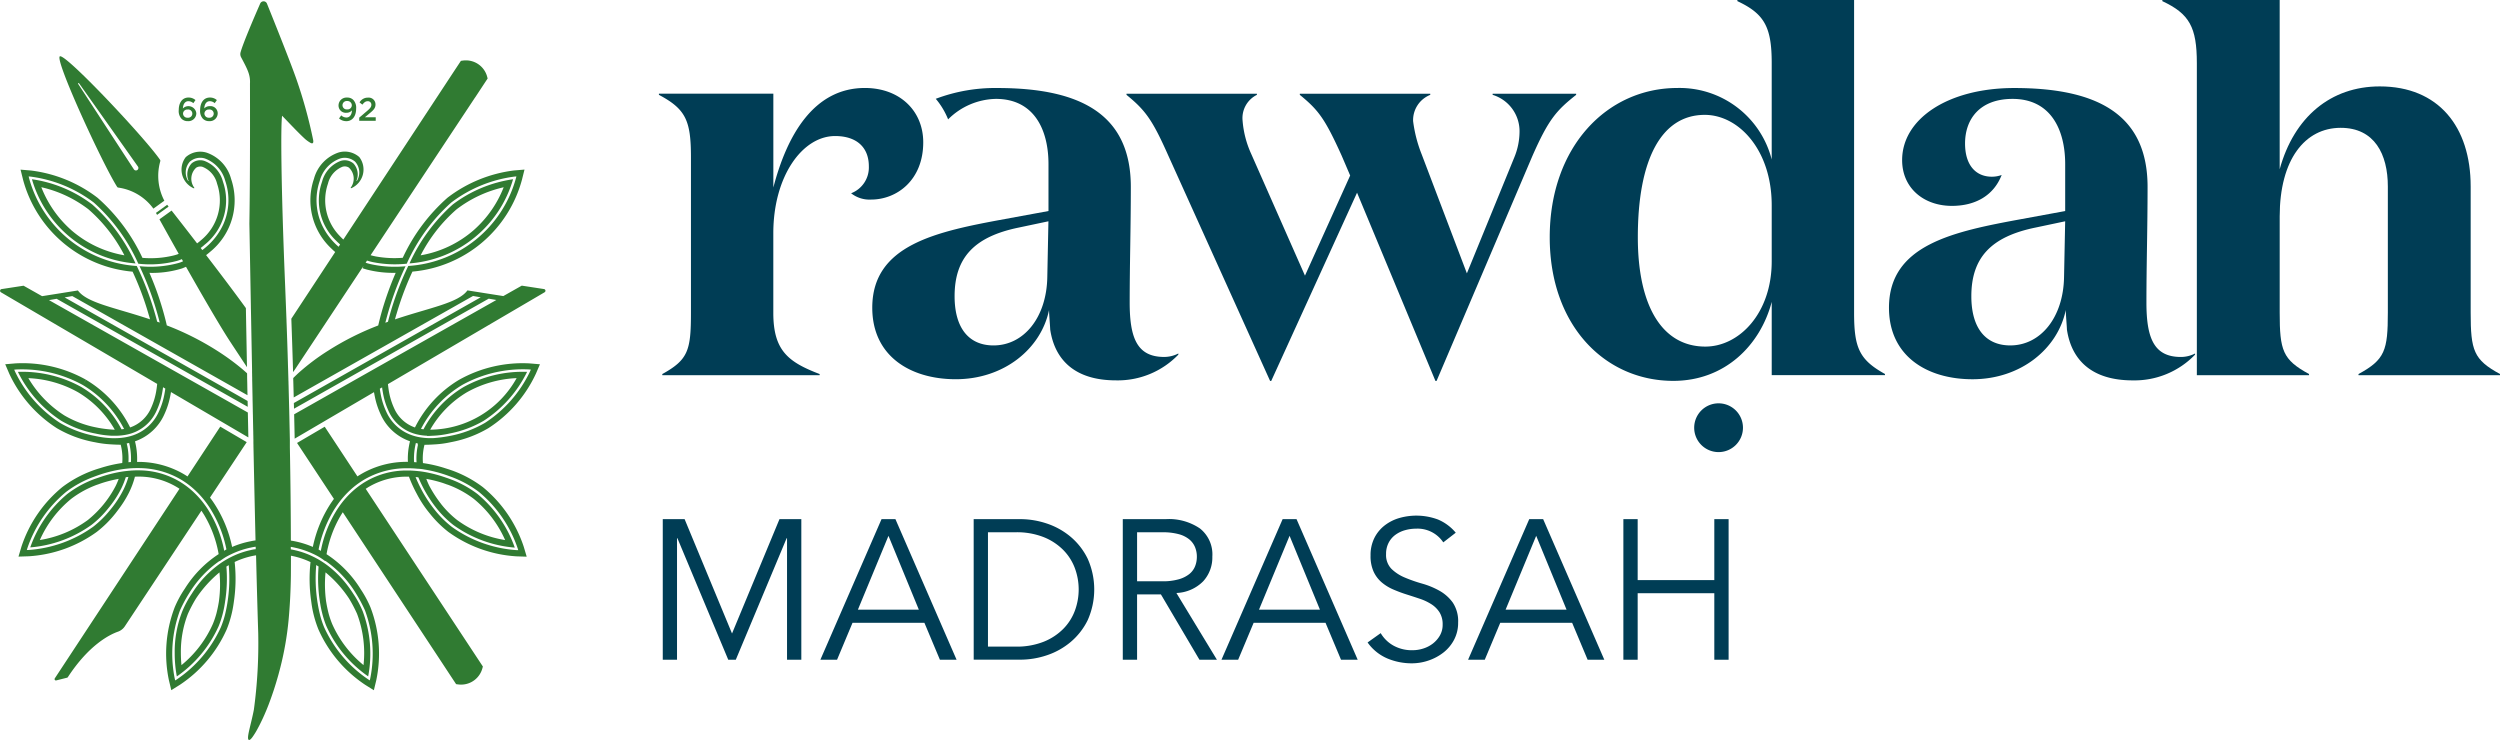 <svg xmlns="http://www.w3.org/2000/svg" width="288.054" height="85.26" viewBox="0 0 288.054 85.26"><g transform="translate(-126.734 -113.744)"><g transform="translate(126.735 113.888)"><path d="M372.581,216.132a15.058,15.058,0,0,0-6.949,2.909,20.352,20.352,0,0,0-4.985,6.789,13.472,13.472,0,0,0,11.934-9.7Zm-4.526,5.858a12.533,12.533,0,0,1-6.125,2.909,17.844,17.844,0,0,1,4.143-5.3,14.03,14.03,0,0,1,5.426-2.542,12.8,12.8,0,0,1-3.4,4.893Z" transform="translate(-313.465 -195.624)" fill="#307b32"/><path d="M151.925,219.041a15.03,15.03,0,0,0-6.947-2.909,13.469,13.469,0,0,0,11.934,9.7A20.33,20.33,0,0,0,151.925,219.041ZM149.5,221.99l-.041-.039a12.809,12.809,0,0,1-3.4-4.9,14.044,14.044,0,0,1,5.428,2.546,17.841,17.841,0,0,1,4.143,5.3A12.55,12.55,0,0,1,149.5,221.99Z" transform="translate(-141.298 -195.624)" fill="#307b32"/><path d="M167.474,161.017a6.041,6.041,0,0,1,4.028,2.423l1.261-.914a6.161,6.161,0,0,1-.47-4.54.2.2,0,0,0-.027-.174c-1.652-2.423-10.575-11.93-11.5-11.93a.083.083,0,0,0-.047.012c-.605.4,4.93,12.4,6.6,15.031A.2.2,0,0,0,167.474,161.017ZM162.936,149l6.778,9.581a.284.284,0,1,1-.463.328c-.006-.006-6.413-9.833-6.418-9.841C162.792,149,162.889,148.93,162.936,149Z" transform="translate(-153.828 -139.544)" fill="#307b32"/><path d="M215.946,231.885l1.328-.955c-.062-.08-.117-.15-.164-.209l-1.291.933C215.856,231.721,215.9,231.8,215.946,231.885Z" transform="translate(-197.85 -207.27)" fill="#307b32"/><path d="M229.879,172.2a.911.911,0,0,0,.976-.9.911.911,0,0,0-1.546-.568c.021-.48.24-.834.631-.834a.873.873,0,0,1,.57.23l.248-.357a1.189,1.189,0,0,0-.8-.293c-.744,0-1.127.627-1.127,1.435a1.307,1.307,0,0,0,.318,1.009A.991.991,0,0,0,229.879,172.2Zm-.021-1.341a.475.475,0,1,1,.01.943.489.489,0,0,1-.543-.478A.483.483,0,0,1,229.858,170.861Z" transform="translate(-208.236 -158.384)" fill="#307b32"/><path d="M242.089,172.2a.912.912,0,0,0,.976-.9.834.834,0,0,0-.92-.83.844.844,0,0,0-.629.262c.023-.48.242-.834.633-.834a.873.873,0,0,1,.57.23l.248-.357a1.194,1.194,0,0,0-.8-.293c-.744,0-1.127.627-1.127,1.435a1.307,1.307,0,0,0,.32,1.009A.984.984,0,0,0,242.089,172.2Zm-.023-1.341a.475.475,0,1,1,.012.943.491.491,0,0,1-.545-.478A.484.484,0,0,1,242.066,170.861Z" transform="translate(-217.981 -158.384)" fill="#307b32"/><path d="M321.027,171.232a.775.775,0,0,0,.617-.277c-.016.484-.248.826-.635.826a.873.873,0,0,1-.6-.248l-.252.353a1.252,1.252,0,0,0,.842.316c.7,0,1.127-.586,1.127-1.435a1.32,1.32,0,0,0-.32-1.008.943.943,0,0,0-.728-.277.915.915,0,0,0-.98.912A.834.834,0,0,0,321.027,171.232Zm.053-1.351a.5.5,0,0,1,.549.488.486.486,0,0,1-.533.476.485.485,0,1,1-.016-.965Z" transform="translate(-281.093 -158.384)" fill="#307b32"/><path d="M333.836,171.782h-1.252l.541-.451c.465-.379.683-.605.683-1.021a.783.783,0,0,0-.867-.789,1.079,1.079,0,0,0-.97.553l.328.254c.2-.262.367-.394.607-.394a.394.394,0,0,1,.426.41c0,.236-.133.406-.492.711l-.906.77v.363h1.9Z" transform="translate(-290.544 -158.415)" fill="#307b32"/><path d="M189.4,147.618l-2.546-.391-1.339.756-.4.227-.388.219-.449-.072-.451-.07-.941-.148h0l-.9-.143h0l-1.392-.221c-1.055,1.453-4.276,1.97-8.35,3.339.029-.109.061-.219.09-.328v0c.031-.109.063-.219.1-.328.107-.375.227-.754.351-1.134a34.606,34.606,0,0,1,1.47-3.714,14.386,14.386,0,0,0,12.624-10.6l.289-1.156-1.189.1a15.765,15.765,0,0,0-7.687,3.146,21.036,21.036,0,0,0-5.153,6.918,12.051,12.051,0,0,1-3.113-.156c-.1-.022-.2-.043-.3-.067s-.2-.047-.291-.074l12.038-18.175.006,0,1.191-1.808.252-.381-.06-.219a2.537,2.537,0,0,0-2.447-1.867,2.715,2.715,0,0,0-.351.023l-.223.031h0l-.7,1.058-.746,1.132h0l-12.1,18.4c-.072-.062-.142-.129-.211-.2s-.141-.137-.2-.207a5.888,5.888,0,0,1-1.361-6.033,2.79,2.79,0,0,1,1.669-1.945.884.884,0,0,1,.691.066.544.544,0,0,1,.057.037,1.731,1.731,0,0,1,.222,2.277.056.056,0,0,0-.016.066c.021.039.086.014.086.014a2.353,2.353,0,0,0,.9-3.579v0h0a2.522,2.522,0,0,0-2.372-.529,4.388,4.388,0,0,0-2.855,3.048,7.613,7.613,0,0,0,2.023,8.033c.068.066.139.133.211.2s.142.131.217.189l-5.055,7.686q.111,3.052.193,5.868c0,.066,0,.213.006.277.025-.023.193-.261.193-.261l7.764-11.724.022.01.043-.107,0,0,.086-.129-.088.254.213.07c.094.029.189.057.287.084a12.174,12.174,0,0,0,3.306.371c-.426.978-.816,2-1.162,3.042q-.4,1.2-.689,2.357c-.029.111-.056.221-.082.33s-.055.225-.08.336a32.21,32.21,0,0,0-5.739,2.884,25.329,25.329,0,0,0-3.444,2.589c-.082.074-.16.148-.238.223s-.139.133-.207.2-.111.109-.164.164c0,.037,0,.072,0,.109,0,.07,0,.139.006.209q.026.975.051,1.917l.978-.553.248-.141.248-.141,7.726-4.372.787-.445.295-.166.789-.447,9.589-5.428h0l.883.154-10.581,5.989-.771.436-.289.164-.771.435v0l-7.344,4.155-.248.141-.248.139v0l-1.277.723.018.654,1.58-.892.248-.141.248-.141,6.981-3.946.752-.424.285-.16.752-.426,11.589-6.549h0l.441.076.439.076-12.528,7.08-.738.418-.279.156-.732.414L163,160.709l-.248.141-.248.141-1.878,1.06q.032,1.382.059,2.685c0,.041,0,.082,0,.123l3.15-1.847.492-.289,5.5-3.224c.012.07.023.139.035.207.006.031.012.062.018.092.014.068.025.137.041.2.006.031.012.063.018.092a8.948,8.948,0,0,0,.646,1.949,5.781,5.781,0,0,0,3.388,3.12c-.058.227-.1.455-.141.684a8.311,8.311,0,0,0-.1,1.687,10.359,10.359,0,0,0-5.329,1.376c-.082.047-.164.1-.244.146s-.16.1-.24.154c-1.293-1.964-2.566-3.9-3.771-5.723l-3.189,1.869c1.351,2.048,2.792,4.235,4.251,6.448-.063.082-.123.164-.178.246s-.117.166-.174.25a14.568,14.568,0,0,0-2.078,5.036,10.58,10.58,0,0,0-1.966-.627c-.188-.039-.375-.074-.566-.1-.006-3.052-.039-6.678-.115-10.765,0-.041,0-.082,0-.123,0-.066,0-.135,0-.2,0-.041,0-.082,0-.123,0-.066,0-.133,0-.2v-.076a.394.394,0,0,1,0-.049c0-.16-.006-.32-.01-.482,0-.178-.008-.353-.01-.533-.012-.551-.025-1.111-.037-1.679,0-.108-.006-.215-.008-.322l-.006-.322c-.006-.217-.012-.435-.018-.654s-.01-.428-.016-.644q-.018-.7-.037-1.41c0-.164-.008-.33-.014-.5v-.059c0-.135-.008-.269-.014-.406a.124.124,0,0,0,0-.027c0-.125-.006-.252-.01-.379-.006-.189-.012-.379-.016-.57s-.012-.359-.018-.541-.01-.359-.015-.539q-.061-2.027-.137-4.143c-.006-.162-.012-.324-.02-.488v0c0-.162-.01-.328-.016-.492q-.067-1.766-.14-3.587c-.5-12.11-.512-18.661-.352-19.641,1,1.031,1.839,1.935,2.655,2.687a4.084,4.084,0,0,0,.609.433c.09.049.2.086.267.033a.207.207,0,0,0,.061-.133v0a.878.878,0,0,0-.016-.234,54.581,54.581,0,0,0-1.91-6.945c-.654-1.89-2.589-6.723-3.411-8.759a.45.45,0,0,0-.068-.115.517.517,0,0,0-.045-.047.423.423,0,0,0-.666.15c-.672,1.537-1.974,4.565-2.263,5.623a.771.771,0,0,0,.061.566c.724,1.369,1.082,2.015,1.023,3.038q.026,10.553-.068,16.14.088,4.921.172,9.535c0,.168.006.336.01.5s.006.338.01.506q.059,3.213.117,6.258c0,.062,0,.123,0,.183,0,.107,0,.215.006.32,0,.027,0,.055,0,.082v.023c0,.127.006.254.008.379v.019c0,.043,0,.086,0,.131,0,.178.008.357.01.535.012.543.021,1.08.033,1.613,0,.22.008.439.012.66v0c.006.225.01.447.014.67q0,.164.006.328c0,.109.006.221.008.33.014.664.025,1.32.041,1.97,0,.166.006.33.01.5v0c0,.1,0,.191.006.287,0,.043,0,.084,0,.127,0,.027,0,.057,0,.084s0,.082,0,.123,0,.082,0,.125l.006.209c0,.041,0,.084,0,.125.082,3.927.162,7.562.24,10.87-.189.025-.379.058-.566.1a10.555,10.555,0,0,0-2.132.656,14.462,14.462,0,0,0-2.193-5.2c-.057-.084-.115-.166-.175-.248s-.119-.162-.18-.242l4.231-6.387-3.048-1.787-3.776,5.741c-.078-.053-.158-.105-.238-.154s-.162-.1-.244-.146a10.374,10.374,0,0,0-5.327-1.375,8.316,8.316,0,0,0-.1-1.687c-.037-.229-.084-.457-.141-.684a5.766,5.766,0,0,0,3.386-3.12,8.889,8.889,0,0,0,.648-1.968c.008-.029.014-.061.02-.092.014-.067.027-.135.041-.2.006-.031.01-.061.016-.092.012-.068.024-.137.035-.207l5.5,3.224.246.144.246.145,2.921,1.712c0-.041,0-.082,0-.125q-.029-1.356-.057-2.743l-1.533-.867-.248-.141-.248-.141-6.653-3.759-.73-.412-.277-.158-.742-.418-12.481-7.055.439-.076.443-.076,11.54,6.524.758.426.283.162.748.422,6.984,3.948.248.139.248.14,1.207.684c0-.223-.008-.447-.012-.672l-.877-.5-.248-.141-.248-.141-7.346-4.157-.768-.433v0l-.289-.162-.773-.437-10.534-5.963.882-.152,9.542,5.4.793.449.293.166.789.445v0l7.724,4.37.248.141.248.141.549.31c-.008-.369-.014-.74-.022-1.113,0-.168-.006-.334-.01-.5s-.006-.336-.01-.5c0,0,.006-.049,0-.059,0-.117,0-.234-.006-.353-.172-.158-.352-.316-.541-.478a27.278,27.278,0,0,0-2.937-2.14,32.267,32.267,0,0,0-5.77-2.9c-.025-.111-.051-.225-.078-.336s-.053-.219-.08-.328a34.926,34.926,0,0,0-1.843-5.389,11.57,11.57,0,0,0,3.683-.488l.109-.037.043-.016c.039-.016.078-.031.117-.049v0c.088-.035.176-.072.262-.11,1.849,3.263,3.939,6.879,5.075,8.605.279.426.93,1.412,1.849,2.808.033.049.064.1.1.148,0-.022,0-.043,0-.065-.041-2.216-.084-4.467-.125-6.736-1.24-1.718-2.96-3.993-4.583-6.106.076-.057.152-.115.225-.176s.148-.121.221-.186a7.645,7.645,0,0,0,2.437-8.406,4.4,4.4,0,0,0-2.855-3.048,2.524,2.524,0,0,0-2.374.529,2.355,2.355,0,0,0,.9,3.581s.065.025.084-.014a.054.054,0,0,0-.014-.066,1.726,1.726,0,0,1,.223-2.277l.049-.033a.886.886,0,0,1,.7-.07,2.79,2.79,0,0,1,1.67,1.945,5.936,5.936,0,0,1-1.859,6.51c-.07.064-.142.125-.219.185s-.148.117-.225.176c-1.207-1.564-2.277-2.939-2.939-3.782l-1.4,1.008c.508.914,1.3,2.345,2.22,3.973-.045.022-.09.041-.137.059s-.086.029-.129.043c-.092.029-.188.059-.283.082a11.148,11.148,0,0,1-3.632.283,21.04,21.04,0,0,0-5.168-6.918,15.766,15.766,0,0,0-7.688-3.146l-1.187-.1.287,1.156a14.386,14.386,0,0,0,12.624,10.6,34.194,34.194,0,0,1,1.47,3.714q.187.565.348,1.123c.033.109.064.219.1.326v0c.031.111.061.219.09.328-4.056-1.359-7.258-1.876-8.31-3.325l-1.39.221-.9.145h0l-.939.148-.453.072-.447.07-.394-.221-.4-.227-1.34-.756-2.548.391a.2.2,0,0,0-.068.361l1.191.7.246.144,16.576,9.718c-.008.072-.016.144-.025.217,0,.031-.006.061-.01.092l-.029.215c0,.029-.008.061-.014.09a7.793,7.793,0,0,1-.625,2.156,4.066,4.066,0,0,1-2.413,2.245,13.243,13.243,0,0,0-5.083-5.489l-.377.6a12.624,12.624,0,0,1,4.761,5.065c-.1.018-.193.031-.293.043a12.4,12.4,0,0,0-4.618-4.866l.039-.066-.041.064a14.058,14.058,0,0,0-7.32-1.753,14.091,14.091,0,0,0,4.995,5.635,12.4,12.4,0,0,0,3.925,1.47l.01,0a10.783,10.783,0,0,0,1.919.256h.02a.225.225,0,0,0,.035,0,.128.128,0,0,0,.027,0,.161.161,0,0,0,.031,0,.057.057,0,0,0,.018,0c.178,0,.35,0,.519-.006a5.859,5.859,0,0,0,.734-.072c.1-.012.187-.029.279-.049a.007.007,0,0,0,.006,0,4.776,4.776,0,0,0,3.47-2.782,8.283,8.283,0,0,0,.641-2.074c.006-.029.012-.061.016-.09.014-.07.025-.141.035-.211.006-.031.01-.061.014-.092.012-.07.02-.141.027-.213l.262.152c-.008.072-.018.142-.029.213,0,.031-.01.061-.014.092l-.035.209c-.006.029-.012.061-.016.09a8.348,8.348,0,0,1-.642,2.044,5.039,5.039,0,0,1-2.951,2.73,5.731,5.731,0,0,1-.683.191l-.076.016c-.068.014-.137.025-.2.037a7.135,7.135,0,0,1-.726.082c-.156.01-.314.014-.477.014-.088,0-.176,0-.265,0h-.008a11.016,11.016,0,0,1-2-.262l0,0v0a12.639,12.639,0,0,1-4.009-1.5,14.43,14.43,0,0,1-5.2-5.952l-.078-.182.2-.018a14.467,14.467,0,0,1,7.7,1.785l.367-.609a14.937,14.937,0,0,0-8.125-1.882l-1.178.1.465,1.086a14.935,14.935,0,0,0,5.485,6.282,13.288,13.288,0,0,0,4.222,1.589v0c.033.008.064.014.1.02a.039.039,0,0,0,.014,0,11.891,11.891,0,0,0,1.945.256h.006c.416.029.779.039,1.07.039h0q.073.281.117.562a6.523,6.523,0,0,1,.061,1.546,15.2,15.2,0,0,0-2.558.592.236.236,0,0,0-.035.01,13.507,13.507,0,0,0-4.311,2.171,14.919,14.919,0,0,0-4.716,6.879l-.336,1.133,1.181-.039a14.931,14.931,0,0,0,7.85-2.817,12.4,12.4,0,0,0,2.068-2.035c.053-.065.107-.129.158-.2.076-.1.152-.2.224-.295a12.163,12.163,0,0,0,1.214-1.919l.006-.01a9.491,9.491,0,0,0,.717-1.9c.049,0,.1,0,.148,0a8.578,8.578,0,0,1,4.5,1.1c.084.047.164.094.246.145s.16.1.238.154l-14.367,21.844a.157.157,0,0,0,.129.242.15.15,0,0,0,.039-.006l1.246-.312a.146.146,0,0,0,.092-.066c2.431-3.716,4.809-4.9,5.784-5.241a1.579,1.579,0,0,0,.779-.613l8.824-13.321c.059.084.115.17.17.256s.113.174.166.264a13.238,13.238,0,0,1,1.652,4.481,12.894,12.894,0,0,0-3.882,3.956.356.356,0,0,0-.023.035,12.23,12.23,0,0,0-1.181,2.185s0,.006,0,.01l-.012.027a14.926,14.926,0,0,0-.635,8.316l.275,1.148,1-.625a14.918,14.918,0,0,0,5.381-6.37,11.946,11.946,0,0,0,.492-1.474,12.809,12.809,0,0,0,.326-1.642c.006-.031.01-.063.014-.1a17.874,17.874,0,0,0,.088-4.559,9.121,9.121,0,0,1,1.9-.66c.193-.043.383-.08.566-.109.084,3.368.166,6.367.25,8.955a56.983,56.983,0,0,1-.5,8.824c-.351,1.849-.935,3.458-.547,3.5.049,0,.111-.033.189-.107a1.5,1.5,0,0,0,.115-.127l0,0c.027-.035.057-.07.086-.111a8.119,8.119,0,0,0,.582-.947c.059-.107.119-.222.182-.342.041-.08.084-.162.125-.246s.084-.17.127-.26c.022-.043.043-.088.065-.133.043-.092.088-.184.131-.277q.012-.024.024-.053c.025-.057.056-.127.094-.209.019-.043.041-.09.062-.141.01-.025.022-.051.033-.078l.045-.105c.031-.072.065-.15.1-.232l.053-.129c.043-.105.088-.217.135-.336s.1-.246.146-.379c.018-.045.035-.09.051-.135.053-.139.105-.281.158-.431.019-.051.037-.1.054-.153.037-.1.074-.209.111-.318q.085-.243.17-.5c.172-.523.348-1.1.521-1.718.076-.276.152-.561.227-.853a35.953,35.953,0,0,0,.957-5.479q.231-2.481.267-5.143.006-1.066.008-2.289c.186.033.375.074.566.123a9.022,9.022,0,0,1,1.687.609,17.934,17.934,0,0,0,.078,4.487c.006.057.014.113.023.168a12.511,12.511,0,0,0,.816,3.116,14.929,14.929,0,0,0,5.383,6.37l1,.625.277-1.148a14.928,14.928,0,0,0-.635-8.316l-.012-.027a.021.021,0,0,1,0-.01,12.428,12.428,0,0,0-1.177-2.179s0,0,0-.006a12.932,12.932,0,0,0-3.905-3.989,13.246,13.246,0,0,1,1.542-4.3c.053-.092.107-.182.162-.271s.11-.176.168-.262c4.364,6.621,8.742,13.26,11.222,17.021h0l.391.594.744,1.133.7,1.058.225.031a2.635,2.635,0,0,0,.352.023,2.539,2.539,0,0,0,2.447-1.867l.059-.219h0l-.252-.381-.875-1.326,0,0c-2.515-3.813-7.5-11.376-12.372-18.765.078-.053.158-.1.238-.154s.162-.1.244-.145a8.6,8.6,0,0,1,4.5-1.1,15.417,15.417,0,0,0,.884,1.941.57.57,0,0,1,.028.051,12.447,12.447,0,0,0,1.4,2.138.1.1,0,0,1,.012.016l.146.18a12.557,12.557,0,0,0,2.068,2.035,14.926,14.926,0,0,0,7.85,2.817l1.179.039-.336-1.133a14.926,14.926,0,0,0-4.714-6.879,13.4,13.4,0,0,0-4.149-2.119c-.047-.016-.094-.031-.141-.045a15.173,15.173,0,0,0-2.614-.609,6.513,6.513,0,0,1,.06-1.546q.044-.281.117-.562h0c.291,0,.654-.01,1.07-.039h0a11.2,11.2,0,0,0,1.836-.234l.088-.018c.045-.008.09-.018.135-.027a13.262,13.262,0,0,0,4.222-1.591,14.918,14.918,0,0,0,5.485-6.282l.467-1.086-1.177-.1a14.935,14.935,0,0,0-8.125,1.882,13.338,13.338,0,0,0-5.1,5.5,4.068,4.068,0,0,1-2.411-2.245,7.867,7.867,0,0,1-.623-2.136c0-.029-.01-.059-.013-.09-.01-.07-.02-.142-.029-.215,0-.031-.008-.061-.011-.092-.008-.072-.016-.142-.024-.217l16.609-9.738.246-.144,1.191-.7A.2.2,0,0,0,189.4,147.618Zm-23.654-4.87c-.072-.063-.145-.127-.213-.191v0c-.072-.064-.141-.133-.209-.2a7.378,7.378,0,0,1-1.5-2.132,6.846,6.846,0,0,1-.25-5.063,3.753,3.753,0,0,1,2.361-2.589,1.822,1.822,0,0,1,1.672.334.162.162,0,0,1,.037.029.029.029,0,0,1,.008.01,1.851,1.851,0,0,1,.205,2.212c-.024.039-.059.01-.047-.025a1.87,1.87,0,0,0-.348-1.978l-.008-.008a.617.617,0,0,0-.055-.045,1.55,1.55,0,0,0-1.392-.254,3.475,3.475,0,0,0-2.164,2.406,6.412,6.412,0,0,0,1.658,6.832c.068.07.137.139.207.2s.141.133.213.2Zm5.864,7.982q-.047.164-.088.328c-.029.111-.058.223-.086.334-.1.035-.2.072-.3.109.027-.111.055-.223.086-.334v0c.025-.109.054-.217.086-.326a35.132,35.132,0,0,1,2.154-5.848,12.877,12.877,0,0,1-4.028-.244c-.1-.023-.2-.051-.291-.076s-.191-.057-.283-.088l.164-.246c.092.029.186.059.283.084s.193.051.293.074a12.793,12.793,0,0,0,4,.2,20.767,20.767,0,0,1,5.127-7.045,15.286,15.286,0,0,1,7.307-2.993l.2-.018-.049.193a13.761,13.761,0,0,1-12.411,10.126A34.757,34.757,0,0,0,171.609,150.731Zm-21.528-8.023c.074-.059.146-.119.218-.186a6.519,6.519,0,0,0,2.123-7.27,3.474,3.474,0,0,0-2.164-2.406,1.553,1.553,0,0,0-1.394.254c-.018.014-.035.029-.053.045a.029.029,0,0,0-.008.008,1.871,1.871,0,0,0-.348,1.978c.012.035-.024.065-.047.025a1.854,1.854,0,0,1,.2-2.214s.006,0,.008-.008a.407.407,0,0,1,.037-.029,1.83,1.83,0,0,1,1.673-.334,3.753,3.753,0,0,1,2.361,2.589,6.857,6.857,0,0,1-.25,5.063,7.483,7.483,0,0,1-1.949,2.548c-.072.062-.146.125-.221.185s-.146.117-.222.174c-.064-.082-.129-.164-.19-.246C149.935,142.829,150.009,142.77,150.081,142.708Zm-7.59,2.255a13.769,13.769,0,0,1-12.411-10.126l-.047-.193.2.018a15.289,15.289,0,0,1,7.309,2.993,20.74,20.74,0,0,1,5.126,7.045,12.149,12.149,0,0,0,4.475-.328c.094-.029.187-.059.277-.09v0l.006,0c.086-.035.172-.072.256-.109.047.082.094.166.141.25l-.262.111-.029.012s0,0,0,0l-.008,0c-.074.025-.158.055-.234.076a12.227,12.227,0,0,1-4.478.365,35.166,35.166,0,0,1,2.154,5.836c.029.109.059.219.086.328s.057.223.086.334c-.1-.037-.2-.072-.3-.108-.025-.111-.055-.222-.084-.334s-.058-.219-.09-.328A34.514,34.514,0,0,0,142.492,144.963Zm-2.683,18.856a.052.052,0,0,1-.018,0,.4.4,0,0,1-.047,0h-.006a14.588,14.588,0,0,1-1.648-.2.333.333,0,0,1-.057-.012c-.055-.01-.11-.021-.166-.033v0a11.7,11.7,0,0,1-3.71-1.388,12.808,12.808,0,0,1-4.155-4.3,12.843,12.843,0,0,1,5.735,1.632l.016.01a11.885,11.885,0,0,1,4.208,4.3C139.91,163.821,139.859,163.821,139.809,163.819Zm1.584,1.578c.074-.014.148-.029.22-.045q.076.3.123.6a7.48,7.48,0,0,1,.084,1.6c-.1.006-.191.012-.287.022a7.116,7.116,0,0,0-.078-1.578c-.025-.156-.055-.314-.094-.471q-.012-.061-.029-.123A.606.606,0,0,0,141.392,165.4Zm9.306,7.629c-.054-.088-.113-.174-.17-.258s-.115-.168-.176-.248a10.236,10.236,0,0,0-1.507-1.677,9.46,9.46,0,0,0-1.047-.806c-.078-.053-.158-.1-.238-.154s-.162-.1-.246-.146a9.223,9.223,0,0,0-4.651-1.226c-.076,0-.154,0-.234,0-.168,0-.34.01-.513.021-.072,0-.145.008-.217.016-.1.006-.2.016-.295.027-.244.025-.5.058-.752.1a14.866,14.866,0,0,0-2.392.617c-.076.023-.15.051-.227.078-.1.033-.2.066-.3.1v0a12.023,12.023,0,0,0-3.216,1.74,14.083,14.083,0,0,0-4.3,6.178,14.065,14.065,0,0,0,7.068-2.6,11.394,11.394,0,0,0,1.906-1.884l0,0a11.63,11.63,0,0,0,1.49-2.257c.016-.027.029-.055.043-.084a8.915,8.915,0,0,0,.5-1.259c.035-.006.07-.01.105-.014l.2-.023a8.929,8.929,0,0,1-.527,1.383.451.451,0,0,0-.022.045,11.926,11.926,0,0,1-1.566,2.392l0,0h0a11.691,11.691,0,0,1-1.951,1.927,14.444,14.444,0,0,1-7.44,2.671l-.2.006.056-.189A14.439,14.439,0,0,1,134.343,171a12.252,12.252,0,0,1,3.29-1.779v0c.035-.014.07-.027.105-.039.056-.022.115-.043.174-.063a.358.358,0,0,1,.043-.016,14.991,14.991,0,0,1,2.757-.707c.248-.039.5-.07.74-.094.1-.01.2-.018.293-.025.244-.016.486-.027.725-.027.092,0,.182,0,.271,0a9.642,9.642,0,0,1,4.729,1.254c.082.047.164.1.244.146s.16.1.238.152a9.454,9.454,0,0,1,1.08.83,10.55,10.55,0,0,1,1.488,1.638c.061.082.119.164.176.248s.117.168.172.254a13.923,13.923,0,0,1,1.955,4.842l-.256.16A13.729,13.729,0,0,0,150.7,173.026Zm-10.29-3.534a8.231,8.231,0,0,1-.342.806l-.006.012a12.32,12.32,0,0,1-3.214,3.929,12.794,12.794,0,0,1-5.52,2.3,12.811,12.811,0,0,1,3.626-4.756,11.288,11.288,0,0,1,3.031-1.638l0,.006c.156-.059.312-.115.467-.168l.043-.014A14.508,14.508,0,0,1,140.408,169.492Zm15.234,8.2a9.449,9.449,0,0,0-1.972.654c-.07.031-.141.064-.209.1-.154.072-.307.152-.457.236-.064.035-.129.07-.193.109-.025.014-.049.027-.072.043-.224.131-.445.273-.66.426a12.15,12.15,0,0,0-3.249,3.468,11.3,11.3,0,0,0-1.088,2.015s0,.01-.006.014a12.745,12.745,0,0,0-.873,4.784,14.734,14.734,0,0,0,.244,2.716,14.076,14.076,0,0,0,4.817-5.789,10.815,10.815,0,0,0,.445-1.334,12.063,12.063,0,0,0,.269-1.3c.01-.055.018-.109.025-.166a17.112,17.112,0,0,0,.156-4.071l.113-.07.156-.094a17.342,17.342,0,0,1-.144,4.278c-.008.057-.016.115-.027.174q-.105.636-.26,1.269l-.012.049a11.142,11.142,0,0,1-.459,1.375,14.448,14.448,0,0,1-5.1,6.036l-.168.105-.047-.191a14.45,14.45,0,0,1,.6-7.881s0,0,0,0l.258.115-.258-.117c0-.008.006-.014.01-.022a16.8,16.8,0,0,1,.988-1.863l.072-.113a12.408,12.408,0,0,1,3.491-3.7l.006.039c.322-.24.523-.367.531-.373l.119-.074.027-.018a.053.053,0,0,1,.02-.012c.072-.041.144-.082.217-.121.143-.076.287-.15.434-.219.076-.037.152-.072.23-.108a9.766,9.766,0,0,1,2.011-.652c.187-.041.375-.074.566-.1,0,.1,0,.189.008.285C156.017,177.611,155.83,177.644,155.642,177.687Zm-3.679,5.864c-.006.055-.016.107-.024.16-.07.416-.156.834-.26,1.248a10.163,10.163,0,0,1-.414,1.234,12.811,12.811,0,0,1-3.624,4.756c-.039-.406-.068-.889-.068-1.421a12.023,12.023,0,0,1,.81-4.483l.012-.027a16.352,16.352,0,0,1,.908-1.726.042.042,0,0,0,.006-.01,13.874,13.874,0,0,1,2.712-3.021A14.34,14.34,0,0,1,151.964,183.55Zm15.73-.951.029.045a16.424,16.424,0,0,1,1.056,1.972c0,.006.006.012.008.018v0s0,0,0,0a14.442,14.442,0,0,1,.6,7.881l-.045.191-.168-.105a14.431,14.431,0,0,1-5.1-6.036,10.736,10.736,0,0,1-.457-1.375h0l-.011-.049q-.15-.6-.252-1.211c0-.02-.006-.039-.01-.059a17.48,17.48,0,0,1-.172-4.454c.053.031.105.063.158.1.037.021.074.045.112.07a17.185,17.185,0,0,0,.191,4.29v0c.051.322.115.652.2.984.016.063.029.123.045.186.006.025.012.049.018.074h0a10.783,10.783,0,0,0,.445,1.334,14.078,14.078,0,0,0,4.815,5.789,14.039,14.039,0,0,0-.629-7.5v0l-.006-.014a11.225,11.225,0,0,0-1.078-2,.1.1,0,0,1-.01-.016c-.07-.109-.143-.219-.217-.326-.025-.041-.053-.08-.082-.119-.049-.072-.1-.144-.152-.215q-.114-.161-.234-.316c-.035-.047-.07-.094-.107-.139q-.325-.413-.676-.789c-.063-.068-.127-.137-.193-.2v0l-.012-.012a.063.063,0,0,0-.016-.014c-.041-.047-.088-.092-.135-.137s-.1-.1-.148-.143c-.065-.064-.129-.125-.2-.184q-.12-.111-.246-.217c-.041-.037-.084-.074-.129-.11-.156-.133-.316-.258-.48-.377-.074-.056-.148-.111-.225-.162q-.325-.228-.662-.428c-.023-.014-.047-.029-.07-.041-.064-.039-.129-.076-.2-.111-.15-.084-.3-.162-.455-.234-.068-.035-.139-.068-.209-.1a9.4,9.4,0,0,0-1.779-.613c-.187-.045-.377-.084-.566-.115v-.293c.189.033.379.07.566.115a9.7,9.7,0,0,1,1.828.611l.229.105v0c.146.068.289.141.431.217.09.049.176.1.264.148,0,0,0,0,0,.006l.121.074c.008.006.209.133.531.373l.006-.041A12.408,12.408,0,0,1,167.694,182.6Zm-3.368,1.107c-.008-.051-.018-.1-.024-.154a14.385,14.385,0,0,1-.059-3.294,13.764,13.764,0,0,1,2.712,3.023.167.167,0,0,1,.012.02,16.494,16.494,0,0,1,.9,1.716c0,.01.008.018.011.027a12.846,12.846,0,0,1,.742,5.9A12.811,12.811,0,0,1,165,186.192a10.123,10.123,0,0,1-.414-1.234h0Q164.43,184.335,164.326,183.707Zm11.225-15.312a14.887,14.887,0,0,1,2.759.707c.024.008.047.016.07.025.084.029.168.061.252.092v0A12.332,12.332,0,0,1,181.921,171a14.431,14.431,0,0,1,4.469,6.518l.055.189-.2-.006a14.443,14.443,0,0,1-7.439-2.671,11.634,11.634,0,0,1-1.951-1.929,14.771,14.771,0,0,1-1.57-2.388c-.006-.014-.014-.025-.019-.039v0s0,0,0,0c-.285-.543-.5-1.023-.648-1.392.039,0,.078.006.119.01l.2.023c.146.352.344.789.6,1.273a.059.059,0,0,1,.01.02,14.8,14.8,0,0,0,1.525,2.321,11.546,11.546,0,0,0,1.908,1.883,14.065,14.065,0,0,0,7.068,2.6,14.082,14.082,0,0,0-4.3-6.178,12.029,12.029,0,0,0-3.216-1.74c-.115-.043-.231-.084-.344-.121l-.086-.029c-.053-.02-.1-.037-.156-.055l-.141-.047q-.721-.237-1.39-.389c-.082-.019-.164-.037-.244-.055-.189-.041-.375-.076-.558-.106-.256-.045-.508-.078-.752-.1-.1-.012-.2-.022-.295-.027-.072-.008-.144-.012-.217-.016-.174-.012-.346-.019-.514-.021-.08,0-.158,0-.234,0a9.213,9.213,0,0,0-4.653,1.228c-.084.047-.164.1-.244.145s-.16.1-.238.154a9.455,9.455,0,0,0-1.046.806,10.306,10.306,0,0,0-1.627,1.845c-.059.084-.115.168-.172.254s-.113.174-.166.262a13.75,13.75,0,0,0-1.757,4.569l-.258-.16a14.065,14.065,0,0,1,1.841-4.671q.085-.132.17-.258c.056-.086.115-.17.174-.252a10.576,10.576,0,0,1,1.605-1.8,9.453,9.453,0,0,1,1.08-.83c.078-.053.158-.1.238-.152s.164-.1.246-.146a9.64,9.64,0,0,1,4.729-1.254c.09,0,.18,0,.271,0,.238,0,.48.012.725.027.1.008.2.016.293.025Q175.179,168.336,175.551,168.394Zm.3,1.093a14.306,14.306,0,0,1,1.8.439.442.442,0,0,1,.045.014c.193.064.388.135.586.209l0-.008a11.333,11.333,0,0,1,3.03,1.64,12.779,12.779,0,0,1,3.624,4.756,12.815,12.815,0,0,1-5.52-2.3,10.81,10.81,0,0,1-1.794-1.773c-.012-.016-.025-.031-.037-.045l0,0c-.006-.006-.01-.014-.016-.02s-.006-.006-.008-.01,0,0,0-.006a13.961,13.961,0,0,1-1.349-2.07c0-.01-.01-.018-.014-.027a.139.139,0,0,0-.008-.016C176.059,170.009,175.95,169.748,175.854,169.488Zm-.951-3.958c-.037.156-.066.314-.092.471a7.118,7.118,0,0,0-.078,1.578c-.1-.01-.193-.016-.287-.022a7.468,7.468,0,0,1,.084-1.6q.05-.3.123-.6h0c.07.016.145.031.217.045l-.012.129Zm-3.421-3.915a4.766,4.766,0,0,0,3.47,2.782.007.007,0,0,0,0,0c.092.02.183.037.279.051h0a6.276,6.276,0,0,0,.734.07c0,.008-.008.018-.012.027.158,0,.33-.01.516-.022h.014a10.861,10.861,0,0,0,2.062-.265l0,0a12.348,12.348,0,0,0,3.925-1.466,14.083,14.083,0,0,0,5-5.635,14.082,14.082,0,0,0-7.32,1.753h0l0,0a12.4,12.4,0,0,0-4.616,4.866c-.1-.012-.2-.025-.291-.043A12.623,12.623,0,0,1,180,158.665a14.471,14.471,0,0,1,7.7-1.783l.2.018-.078.182a14.427,14.427,0,0,1-5.2,5.952,12.694,12.694,0,0,1-4.009,1.5h0a15.667,15.667,0,0,1-2,.265h-.006c-.09,0-.178,0-.265,0-.162,0-.322,0-.478-.014a7.088,7.088,0,0,1-.725-.082c-.068-.012-.137-.023-.2-.037l0,0c-.025,0-.049-.008-.074-.014a5.561,5.561,0,0,1-.685-.193,5.028,5.028,0,0,1-2.949-2.728,8.428,8.428,0,0,1-.638-2.025c-.006-.029-.01-.061-.016-.09-.014-.07-.025-.141-.037-.211,0-.029-.008-.061-.014-.09-.01-.07-.02-.141-.029-.213l.262-.152c.008.072.018.141.029.211v0c0,.031.008.061.012.09v0c.012.07.023.141.037.209a.646.646,0,0,0,.016.09A8.139,8.139,0,0,0,171.482,161.615Zm4.821,2.206a11.873,11.873,0,0,1,4.21-4.3,12.822,12.822,0,0,1,5.751-1.642,11.512,11.512,0,0,1-9.841,5.94.517.517,0,0,1-.055,0C176.346,163.821,176.325,163.821,176.3,163.821Z" transform="translate(-126.735 -114.459)" fill="#307b32"/></g><g transform="translate(202.655 113.744)"><path d="M1397.442,149.748V135.233c0-6.893-3.713-11.533-10.473-11.533-5.633,0-9.875,3.513-11.533,9.544v-19.5h-13.521v.132c3.115,1.459,3.976,2.983,3.976,7.158v35.938h12.926v-.132c-3.049-1.657-3.38-2.718-3.38-7.092V138.679c0-6.562,2.916-10.207,7.026-10.207,3.911,0,5.435,3.049,5.435,6.761v14.516c0,4.374-.331,5.435-3.38,7.092v.132h16.306v-.132C1397.773,155.184,1397.442,154.123,1397.442,149.748Z" transform="translate(-1188.688 -113.744)" fill="#003d55"/><path d="M654.635,188.724c0-4.416.132-8.57.132-13.316,0-8.109-5.405-11.4-15.36-11.4a19.33,19.33,0,0,0-7.115,1.242,8.618,8.618,0,0,1,1.422,2.37,8,8,0,0,1,5.5-2.36c4.417,0,6.065,3.56,6.065,7.515v5.406l-5.011.921c-7.911,1.451-15.293,2.968-15.293,10.219,0,5.6,4.417,8.24,9.624,8.24,5.537,0,9.821-3.495,10.745-7.977,0,.461.132,1.977.132,2.242.527,3.559,2.9,5.866,7.58,5.866a9.679,9.679,0,0,0,7.186-2.966v-.132a3.572,3.572,0,0,1-1.649.4C655.491,194.986,654.635,192.811,654.635,188.724Zm-9.492-2.967c-.067,4.68-2.7,7.91-6.2,7.91-2.768,0-4.482-1.912-4.482-5.669,0-4.416,2.241-6.855,7.383-7.91l3.428-.725Z" transform="translate(-600.392 -153.866)" fill="#003d55"/><path d="M822.009,167.4v-.132h-9.623v.132a4.376,4.376,0,0,1,3.1,4.284,7.856,7.856,0,0,1-.594,2.9l-5.472,13.383-5.208-13.711a15.648,15.648,0,0,1-.988-3.824A3.136,3.136,0,0,1,805.2,167.4v-.132h-15.03v.132c2.176,1.779,2.9,2.768,4.813,6.987l.988,2.308-5.207,11.536-6.2-14.04a11.326,11.326,0,0,1-.989-3.824,2.984,2.984,0,0,1,1.648-2.966v-.132H770.2v.132c2.175,1.779,2.966,2.835,4.812,6.987l11.733,25.974h.132l9.888-21.688,9.031,21.688h.132l11.008-25.842C818.844,170.168,819.768,169.179,822.009,167.4Z" transform="translate(-716.324 -156.471)" fill="#003d55"/><path d="M1047.041,149.788V113.744h-13.448v.131c3.1,1.452,3.956,2.968,3.956,7.121v11.126a10.96,10.96,0,0,0-10.877-8.24c-8.108,0-14.7,6.79-14.7,17.2,0,10.218,6.4,16.546,14.24,16.546,5.932,0,10.019-4.087,11.338-9.1v8.437H1050.6v-.13C1047.634,155.193,1047.041,153.81,1047.041,149.788Zm-9.492-5.933c0,6-3.758,9.823-7.646,9.823-4.945,0-7.78-4.615-7.78-12.592,0-8.964,2.7-14.107,7.713-14.107,3.889,0,7.713,4.021,7.713,10.415Z" transform="translate(-909.331 -113.744)" fill="#003d55"/><path d="M533.575,170.263c0-3.626-2.7-6.262-6.724-6.262-5.867,0-8.966,5.405-10.547,11.471V164.66H503.119v.132c3.1,1.647,3.691,2.966,3.691,7.185v17.931c0,4.351-.33,5.405-3.3,7.054v.131h18.128v-.131c-3.625-1.386-5.338-2.7-5.338-7.054v-9.163c0-6.591,3.361-11.206,7.119-11.206,2.5,0,3.889,1.318,3.889,3.494a3.185,3.185,0,0,1-2.044,3.1,3.418,3.418,0,0,0,2.307.726C530.542,176.856,533.575,174.614,533.575,170.263Z" transform="translate(-503.119 -153.864)" fill="#003d55"/><path d="M1097.31,344.137a2.81,2.81,0,1,0,2.81,2.81A2.81,2.81,0,0,0,1097.31,344.137Z" transform="translate(-975.214 -297.665)" fill="#003d55"/><path d="M1235.431,188.724c0-4.416.132-8.57.132-13.316,0-8.109-5.406-11.4-15.359-11.4-7.648,0-12.921,3.558-12.921,8.306,0,3.231,2.505,5.274,5.734,5.274,2.7,0,4.814-1.188,5.735-3.561a3.32,3.32,0,0,1-1.119.2c-1.913,0-3.1-1.385-3.1-3.824,0-2.835,1.714-5.142,5.472-5.142,4.416,0,6.065,3.561,6.065,7.514v5.408l-5.01.921c-7.911,1.451-15.293,2.967-15.293,10.219,0,5.6,4.416,8.24,9.624,8.24,5.538,0,9.822-3.495,10.746-7.977,0,.461.132,1.977.132,2.242.527,3.559,2.9,5.866,7.579,5.866a9.679,9.679,0,0,0,7.187-2.966v-.132a3.569,3.569,0,0,1-1.649.4C1236.287,194.986,1235.431,192.811,1235.431,188.724Zm-9.492-2.967c-.067,4.68-2.7,7.909-6.2,7.909-2.768,0-4.482-1.911-4.482-5.668,0-4.416,2.241-6.855,7.383-7.91l3.428-.725Z" transform="translate(-1064.037 -153.866)" fill="#003d55"/><g transform="translate(0.439 59.404)"><path d="M513.28,423.466l5.468-13.178h2.517v16.2h-1.647v-14h-.046l-5.857,14h-.87l-5.857-14h-.046v14H505.3v-16.2h2.517Z" transform="translate(-505.295 -409.876)" fill="#003d55"/><path d="M597.277,426.486h-1.922l7.047-16.2H604l7.047,16.2h-1.922l-1.785-4.255h-8.282Zm2.4-5.765H606.7l-3.5-8.511Z" transform="translate(-577.189 -409.876)" fill="#003d55"/><path d="M682.919,410.288H688.3a9.615,9.615,0,0,1,3.031.5,8.368,8.368,0,0,1,2.745,1.522,7.714,7.714,0,0,1,1.979,2.54,8.68,8.68,0,0,1,0,7.081,7.747,7.747,0,0,1-1.979,2.528,8.36,8.36,0,0,1-2.745,1.521,9.6,9.6,0,0,1-3.031.5h-5.377Zm1.647,14.688h3.2a8.412,8.412,0,0,0,3.215-.56,6.658,6.658,0,0,0,2.265-1.487,5.928,5.928,0,0,0,1.338-2.105,7.046,7.046,0,0,0,0-4.873,5.932,5.932,0,0,0-1.338-2.105,6.664,6.664,0,0,0-2.265-1.487,8.419,8.419,0,0,0-3.215-.56h-3.2Z" transform="translate(-647.091 -409.876)" fill="#003d55"/><path d="M769.748,426.486H768.1v-16.2h4.988a6.352,6.352,0,0,1,3.9,1.075,3.806,3.806,0,0,1,1.43,3.249,4.047,4.047,0,0,1-1.064,2.849,4.569,4.569,0,0,1-3.077,1.338l4.667,7.687h-2.013l-4.439-7.527h-2.745Zm0-9.037h2.929a6.583,6.583,0,0,0,1.865-.229,3.461,3.461,0,0,0,1.224-.606,2.214,2.214,0,0,0,.663-.892,2.957,2.957,0,0,0,.206-1.11,2.9,2.9,0,0,0-.206-1.087,2.3,2.3,0,0,0-.663-.9,3.235,3.235,0,0,0-1.224-.606,6.919,6.919,0,0,0-1.865-.217h-2.929Z" transform="translate(-715.091 -409.876)" fill="#003d55"/><path d="M826.395,426.486h-1.922l7.047-16.2h1.6l7.047,16.2h-1.922l-1.784-4.255h-8.282Zm2.4-5.765h7.024l-3.5-8.511Z" transform="translate(-760.092 -409.876)" fill="#003d55"/><path d="M916.67,411.335a3.555,3.555,0,0,0-3.134-1.579,4.682,4.682,0,0,0-1.258.172,3.465,3.465,0,0,0-1.11.526,2.624,2.624,0,0,0-.789.915,2.765,2.765,0,0,0-.3,1.316,2.28,2.28,0,0,0,.618,1.7,4.881,4.881,0,0,0,1.533,1,16.942,16.942,0,0,0,2,.7,9.2,9.2,0,0,1,2,.824,4.784,4.784,0,0,1,1.533,1.361,3.849,3.849,0,0,1,.618,2.311,4.146,4.146,0,0,1-.469,1.979,4.549,4.549,0,0,1-1.235,1.476,5.8,5.8,0,0,1-1.716.915,5.947,5.947,0,0,1-1.91.32,7.24,7.24,0,0,1-2.826-.561,5.374,5.374,0,0,1-2.276-1.842l1.51-1.075a3.924,3.924,0,0,0,1.46,1.43,4.361,4.361,0,0,0,2.212.538,4.068,4.068,0,0,0,1.231-.194,3.543,3.543,0,0,0,1.106-.572,3.167,3.167,0,0,0,.81-.927,2.457,2.457,0,0,0,.319-1.258,2.588,2.588,0,0,0-.355-1.407,3.062,3.062,0,0,0-.938-.938,5.945,5.945,0,0,0-1.327-.629q-.744-.251-1.533-.5t-1.533-.572a5.283,5.283,0,0,1-1.327-.812,3.636,3.636,0,0,1-.938-1.235,4.32,4.32,0,0,1-.355-1.865,4.4,4.4,0,0,1,.446-2.036,4.225,4.225,0,0,1,1.19-1.441,5.064,5.064,0,0,1,1.682-.847,7.143,7.143,0,0,1,4.416.16,5.379,5.379,0,0,1,2.082,1.533Z" transform="translate(-826.733 -408.246)" fill="#003d55"/><path d="M967.268,426.486h-1.922l7.047-16.2h1.6l7.047,16.2h-1.922l-1.785-4.255h-8.282Zm2.4-5.765h7.024l-3.5-8.511Z" transform="translate(-872.55 -409.876)" fill="#003d55"/><path d="M1054.044,410.288h1.647v7.024h8.831v-7.024h1.647v16.2h-1.647v-7.665h-8.831v7.665h-1.647Z" transform="translate(-943.356 -409.876)" fill="#003d55"/></g></g></g></svg>